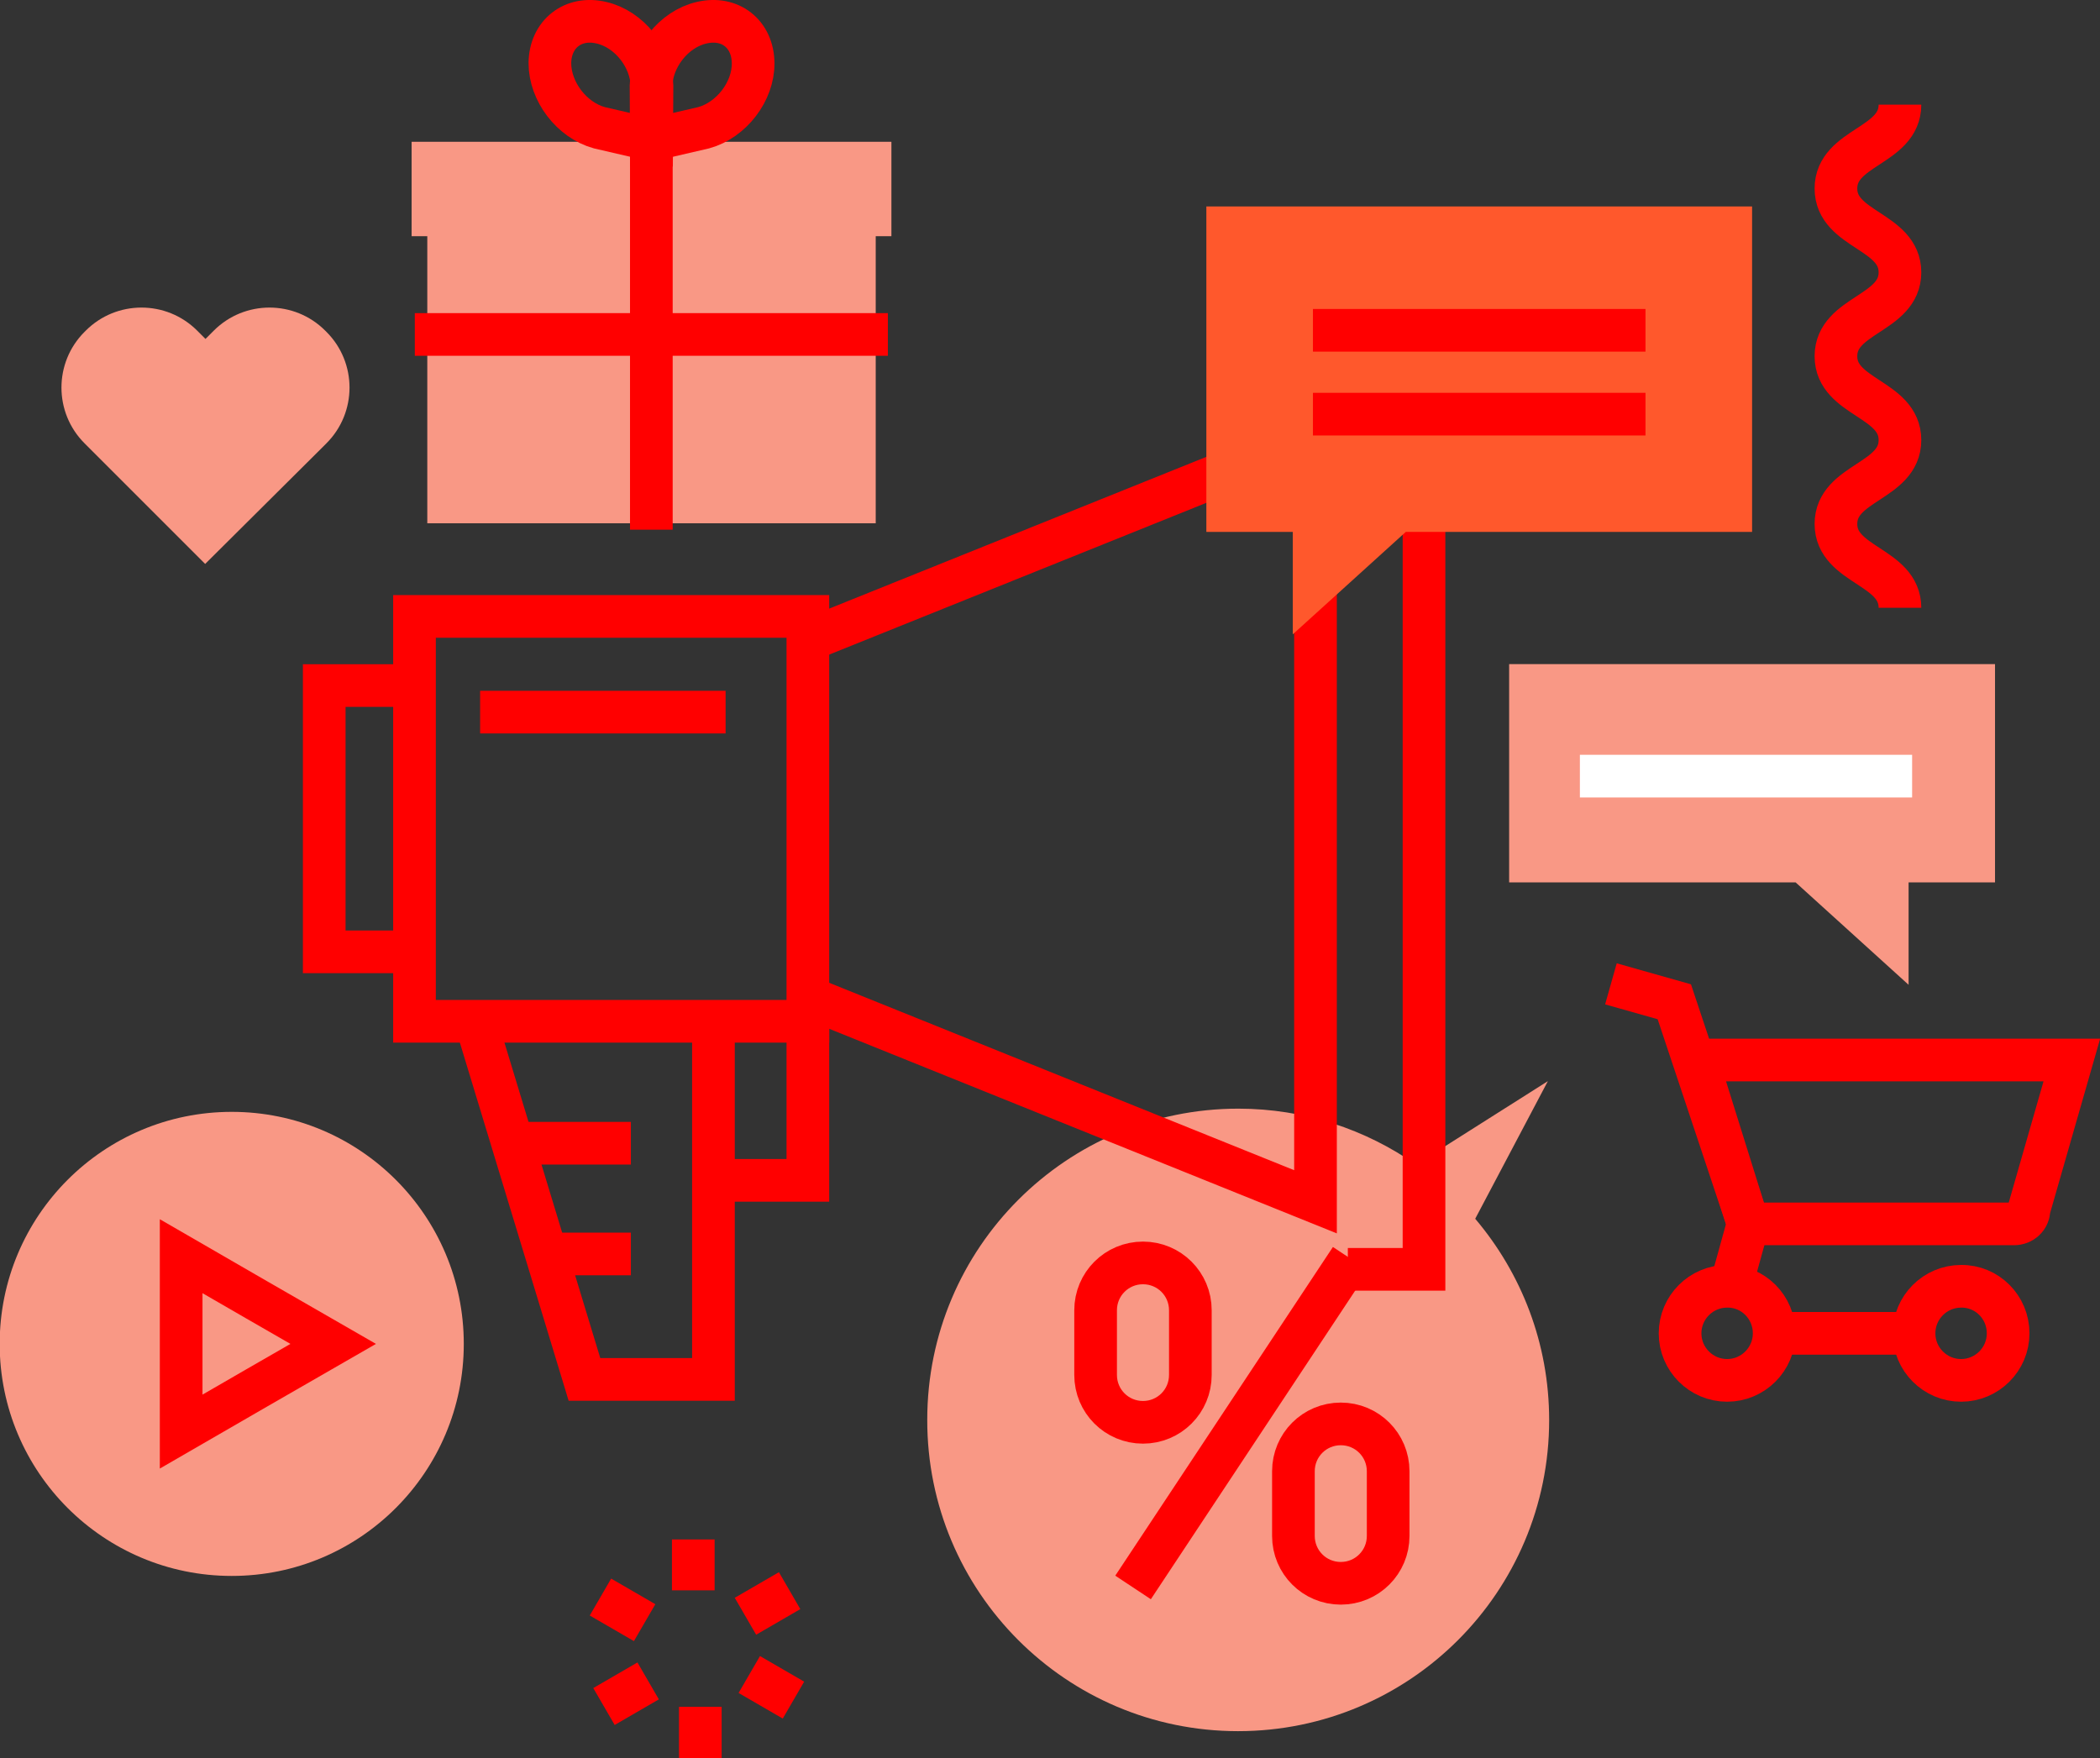 <?xml version="1.0" encoding="utf-8"?>
<!-- Generator: Adobe Illustrator 24.0.0, SVG Export Plug-In . SVG Version: 6.00 Build 0)  -->
<svg version="1.1" id="Capa_1" xmlns="http://www.w3.org/2000/svg" xmlns:xlink="http://www.w3.org/1999/xlink" x="0px" y="0px"
	 viewBox="0 0 656.1 549.3" style="enable-background:new 0 0 656.1 549.3;" xml:space="preserve">
<rect x="0" y="0" width="656.1" height="549.3" fill="#333333" stroke="none"/>
<style type="text/css">
	.st0{display:none;}
	.st1{display:inline;fill:#EAF4FE;}
	.st2{fill:none;stroke:#FF0000;stroke-width:13.33;stroke-miterlimit:10;}
	.st3{fill:#F99885;}
	.st4{fill:#FF582C;}
	.st5{fill:none;stroke:#FFFFFF;stroke-width:13.333;}
</style>
<g id="Layer_2">
	<g class="st0">
		<rect x="-97.2" y="-136" class="st1" width="902" height="902"/>
	</g>
</g>
<g id="Layer_3">
</g>
<g>
	<line class="st2" x1="216.6" y1="481" x2="216.6" y2="496.9"/>
	<line class="st2" x1="187.6" y1="499" x2="201.4" y2="507"/>
	<line class="st2" x1="188.7" y1="533.2" x2="202.5" y2="525.2"/>
	<line class="st2" x1="218.8" y1="549.3" x2="218.8" y2="533.3"/>
	<line class="st2" x1="247.9" y1="531.2" x2="234.1" y2="523.2"/>
	<line class="st2" x1="246.7" y1="497" x2="232.9" y2="505"/>
</g>
<path class="st2" d="M593.6,32.7c0,13.1-20,13.1-20,26.2s20,13.1,20,26.2s-20,13.1-20,26.2s20,13.1,20,26.2s-20,13.1-20,26.2
	s20,13.1,20,26.2"/>
<path class="st3" d="M144.9,419.9c0,40-32.4,72.5-72.5,72.5c-40,0-72.5-32.4-72.5-72.5c0-40,32.4-72.5,72.5-72.5
	S144.9,379.9,144.9,419.9z"/>
<polygon class="st2" points="104.1,419.9 80.3,433.6 56.6,447.3 56.6,419.9 56.6,392.5 80.3,406.2 "/>
<g>
	<g>
		<g>
			<g>
				<g>
					<path class="st3" d="M386.8,540.9c53.7,0,97.2-43.5,97.2-97.2c0-24-8.7-45.9-23.1-62.9l22.7-43l-41.2,26.1
						c-15.7-11-34.9-17.5-55.5-17.5c-53.7,0-97.2,43.5-97.2,97.2C289.6,497.3,333.1,540.9,386.8,540.9z"/>
				</g>
			</g>
		</g>
	</g>
	<g>
		<path class="st2" d="M354,496l68-102.7"/>
		<g>
			<path class="st2" d="M404.1,459.7c0-8.2,6.6-14.8,14.8-14.8l0,0c8.2,0,14.8,6.6,14.8,14.8v20.2c0,8.2-6.6,14.8-14.8,14.8l0,0
				c-8.2,0-14.8-6.6-14.8-14.8V459.7z"/>
			<path class="st2" d="M342.3,409.4c0-8.2,6.6-14.8,14.8-14.8l0,0c8.2,0,14.8,6.6,14.8,14.8v20.2c0,8.2-6.6,14.8-14.8,14.8l0,0
				c-8.2,0-14.8-6.6-14.8-14.8V409.4z"/>
		</g>
	</g>
</g>
<g>
	<g>
		<path class="st2" d="M554.3,416.6c0,8.1-6.6,14.7-14.7,14.7c-8.1,0-14.7-6.6-14.7-14.7s6.6-14.7,14.7-14.7
			C547.7,401.8,554.3,408.4,554.3,416.6z"/>
		<path class="st2" d="M627.4,416.6c0,8.1-6.6,14.7-14.7,14.7c-8.1,0-14.7-6.6-14.7-14.7s6.6-14.7,14.7-14.7
			C620.8,401.8,627.4,408.4,627.4,416.6z"/>
		<line class="st2" x1="556.4" y1="416.6" x2="597.9" y2="416.6"/>
		<polyline class="st2" points="503.3,307.4 523.1,313 546.2,382.3 541.8,398.2 		"/>
		<path class="st2" d="M633.9,377.9c0,2.6-2.1,4.5-4.7,4.5h-83l-16-51.2h117.1L633.9,377.9z"/>
	</g>
</g>
<g>
	<rect x="128.6" y="44.3" class="st3" width="149.9" height="29.5"/>
	<rect x="133.5" y="70.5" class="st3" width="140.1" height="93"/>
	<g>
		<path class="st2" d="M235.3,19.7c-0.1-9.1-7.2-14.7-16.1-12.6c-8.7,2-15.6,10.8-15.8,19.7l0,0l0.1,16.9l16.4-3.8l0,0
			C228.5,37.5,235.4,28.6,235.3,19.7z"/>
		<path class="st2" d="M171.8,19.7c0.1-9.1,7.3-14.7,16.1-12.6c8.7,2,15.6,10.8,15.8,19.7l0,0l-0.1,16.9l-16.4-3.8l0,0
			C178.6,37.5,171.8,28.6,171.8,19.7z"/>
	</g>
	<line class="st2" x1="203.5" y1="43.6" x2="203.5" y2="165.5"/>
	<line class="st2" x1="277.4" y1="104.5" x2="129.6" y2="104.5"/>
</g>
<g>
	<line class="st2" x1="156.8" y1="357.2" x2="197.1" y2="357.2"/>
	<line class="st2" x1="172.2" y1="391.8" x2="197.1" y2="391.8"/>
	<polyline class="st2" points="222.9,318.3 222.9,431 182.6,431 149.1,320.7 	"/>
	<polyline class="st2" points="127.4,214.2 101.3,214.2 101.3,297.4 127.4,297.4 	"/>
	<polyline class="st2" points="421.1,114.9 444.9,114.9 444.9,396.6 421.1,396.6 	"/>
	<polyline class="st2" points="247.5,309.6 411,375.5 411,136.2 247.5,202 	"/>
	<rect x="129.5" y="192.6" class="st2" width="122.9" height="126.5"/>
	<line class="st2" x1="150" y1="222.5" x2="226.7" y2="222.5"/>
	<polyline class="st2" points="252.4,318.6 252.4,368.8 226,368.8 	"/>
</g>
<g>
	<polygon class="st4" points="547.4,64.5 376.9,64.5 376.9,166.2 403.9,166.2 403.9,198.2 439.2,166.2 547.4,166.2 	"/>
	<line class="st2" x1="410.2" y1="103.2" x2="514.1" y2="103.2"/>
	<line class="st2" x1="410.2" y1="129.4" x2="514.1" y2="129.4"/>
</g>
<polygon class="st3" points="471.5,207.5 623.3,207.5 623.3,275.7 596.3,275.7 596.3,307.7 561,275.7 471.5,275.7 "/>
<line class="st5" x1="597.4" y1="242.5" x2="493.6" y2="242.5"/>
<g>
	<path class="st3" d="M99.4,141.1l2.6-2.6c9.6-9.6,9.6-25.2,0-34.8l-0.4-0.4c-9.6-9.6-25.2-9.6-34.8,0l-2.6,2.6l-2.6-2.6
		c-9.6-9.6-25.2-9.6-34.8,0l-0.4,0.4c-9.6,9.6-9.6,25.2,0,34.8l2.6,2.6l35.1,35.1L99.4,141.1z"/>
</g>
</svg>
